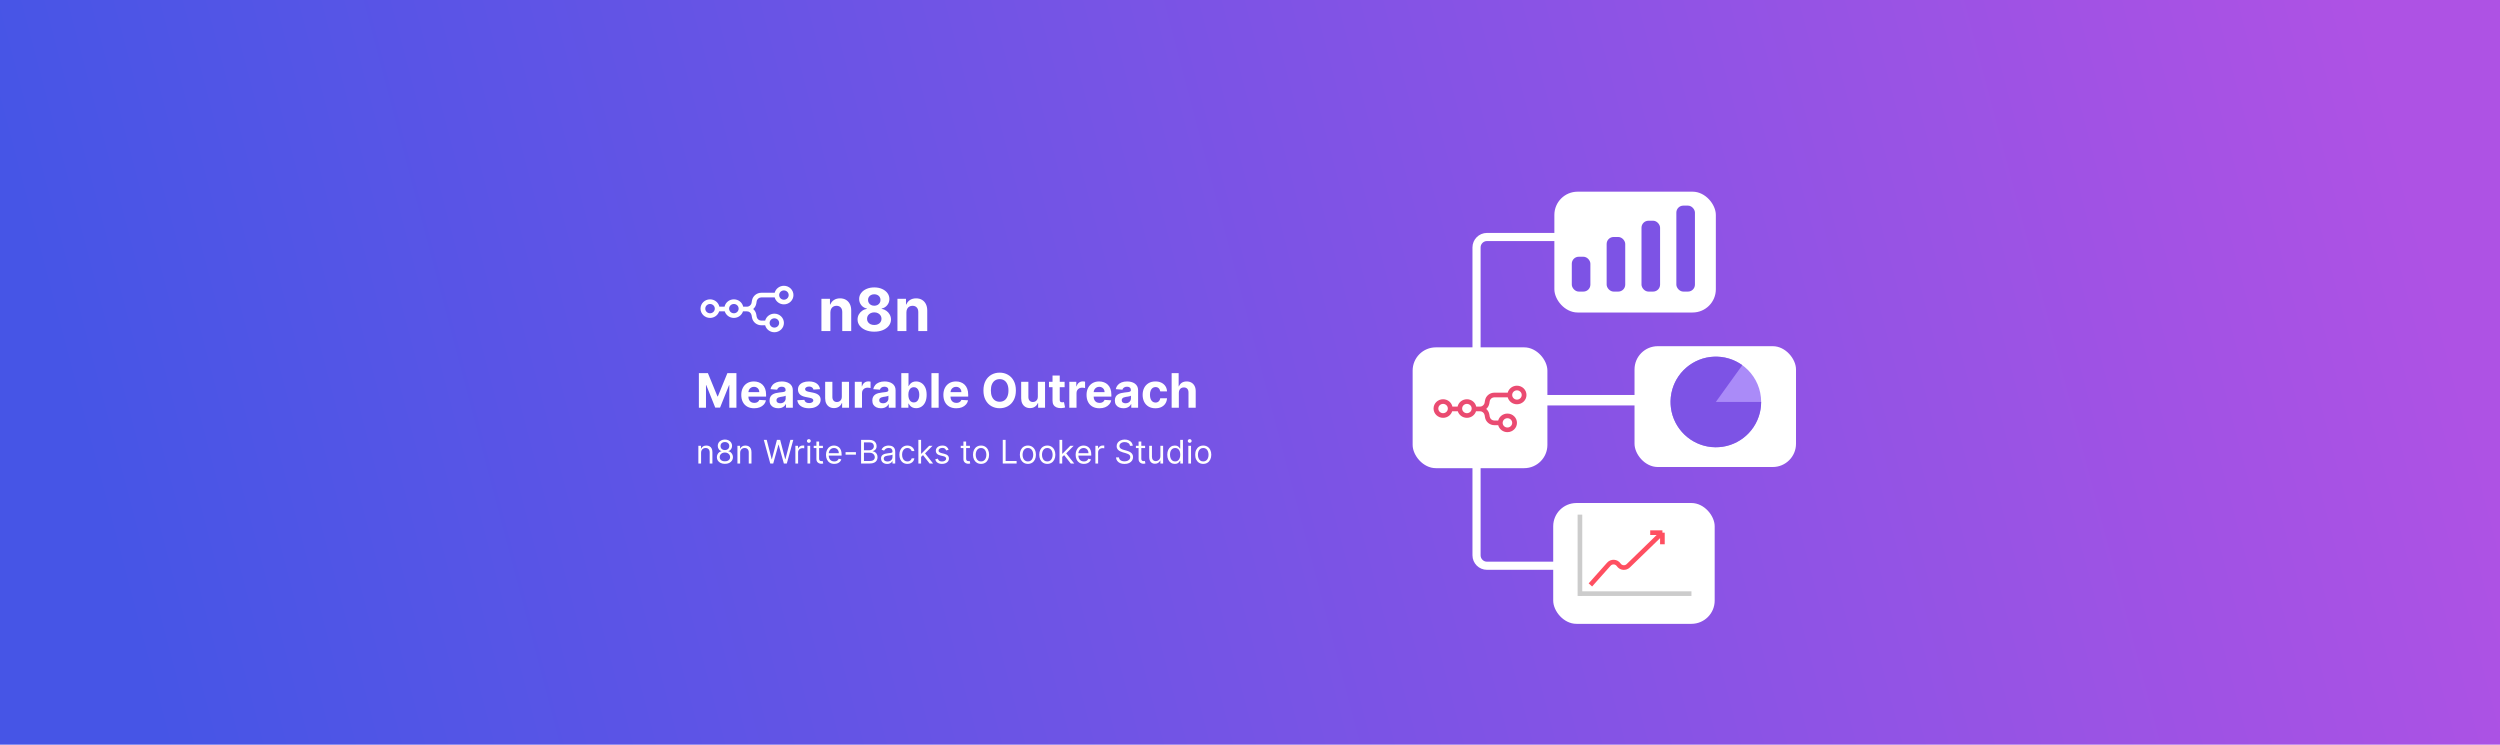 <svg width="2152" height="641" viewBox="0 0 2152 641" fill="none" xmlns="http://www.w3.org/2000/svg">
<g clip-path="url(#clip0_869_2)">
<path d="M0 0H2152V674H0V0Z" fill="url(#paint0_linear_869_2)"/>
<path d="M601.592 321.182H609.366L617.578 341.216H617.928L626.139 321.182H633.914V351H627.799V331.592H627.551L619.835 350.854H615.671L607.954 331.519H607.707V351H601.592V321.182ZM649.184 351.437C646.883 351.437 644.903 350.971 643.243 350.039C641.593 349.098 640.322 347.768 639.429 346.05C638.536 344.322 638.089 342.279 638.089 339.92C638.089 337.62 638.536 335.601 639.429 333.863C640.322 332.126 641.579 330.772 643.199 329.801C644.83 328.83 646.742 328.345 648.936 328.345C650.411 328.345 651.785 328.583 653.056 329.059C654.338 329.525 655.454 330.228 656.405 331.17C657.366 332.111 658.113 333.295 658.647 334.722C659.181 336.139 659.448 337.799 659.448 339.702V341.405H640.564V337.561H653.61C653.61 336.668 653.416 335.877 653.027 335.188C652.639 334.499 652.1 333.96 651.411 333.572C650.732 333.174 649.941 332.975 649.038 332.975C648.096 332.975 647.262 333.194 646.534 333.63C645.815 334.057 645.252 334.635 644.845 335.363C644.437 336.081 644.228 336.882 644.219 337.765V341.42C644.219 342.526 644.422 343.482 644.83 344.288C645.248 345.094 645.835 345.715 646.592 346.152C647.349 346.588 648.247 346.807 649.285 346.807C649.975 346.807 650.605 346.71 651.178 346.516C651.751 346.321 652.241 346.03 652.649 345.642C653.056 345.254 653.367 344.778 653.581 344.215L659.317 344.594C659.026 345.972 658.429 347.176 657.526 348.205C656.633 349.224 655.478 350.02 654.061 350.592C652.654 351.155 651.028 351.437 649.184 351.437ZM669.873 351.422C668.446 351.422 667.174 351.175 666.058 350.68C664.942 350.175 664.059 349.432 663.408 348.452C662.768 347.462 662.447 346.229 662.447 344.754C662.447 343.511 662.675 342.468 663.132 341.624C663.588 340.779 664.209 340.1 664.995 339.585C665.782 339.071 666.675 338.683 667.674 338.42C668.684 338.158 669.742 337.974 670.848 337.867C672.149 337.731 673.197 337.605 673.993 337.489C674.789 337.362 675.367 337.178 675.726 336.935C676.085 336.693 676.264 336.334 676.264 335.858V335.771C676.264 334.848 675.973 334.135 675.391 333.63C674.818 333.126 674.003 332.873 672.945 332.873C671.829 332.873 670.94 333.121 670.28 333.616C669.62 334.101 669.184 334.713 668.97 335.45L663.234 334.984C663.525 333.625 664.097 332.451 664.952 331.461C665.806 330.461 666.907 329.694 668.257 329.161C669.616 328.617 671.188 328.345 672.974 328.345C674.216 328.345 675.405 328.491 676.541 328.782C677.686 329.073 678.701 329.525 679.584 330.136C680.477 330.748 681.181 331.534 681.695 332.495C682.21 333.446 682.467 334.586 682.467 335.916V351H676.585V347.899H676.41C676.051 348.598 675.57 349.214 674.969 349.748C674.367 350.272 673.644 350.685 672.799 350.985C671.955 351.277 670.979 351.422 669.873 351.422ZM671.649 347.142C672.561 347.142 673.367 346.962 674.066 346.603C674.765 346.234 675.313 345.739 675.711 345.118C676.109 344.497 676.308 343.793 676.308 343.007V340.634C676.114 340.76 675.847 340.876 675.507 340.983C675.177 341.08 674.804 341.172 674.386 341.26C673.969 341.337 673.552 341.41 673.134 341.478C672.717 341.536 672.338 341.59 671.998 341.638C671.271 341.745 670.635 341.915 670.091 342.148C669.548 342.381 669.125 342.696 668.824 343.094C668.524 343.482 668.373 343.968 668.373 344.55C668.373 345.395 668.679 346.04 669.29 346.487C669.912 346.923 670.698 347.142 671.649 347.142ZM705.886 335.013L700.208 335.363C700.111 334.878 699.902 334.441 699.582 334.053C699.261 333.655 698.839 333.339 698.315 333.106C697.801 332.864 697.184 332.742 696.466 332.742C695.505 332.742 694.695 332.946 694.035 333.354C693.374 333.752 693.044 334.286 693.044 334.955C693.044 335.489 693.258 335.94 693.685 336.309C694.112 336.678 694.845 336.974 695.884 337.197L699.931 338.013C702.105 338.459 703.726 339.178 704.794 340.168C705.862 341.158 706.396 342.458 706.396 344.07C706.396 345.535 705.964 346.821 705.1 347.928C704.246 349.034 703.071 349.898 701.576 350.52C700.091 351.131 698.378 351.437 696.437 351.437C693.476 351.437 691.118 350.82 689.361 349.588C687.614 348.345 686.59 346.656 686.289 344.521L692.389 344.201C692.574 345.103 693.02 345.792 693.729 346.268C694.437 346.734 695.345 346.967 696.451 346.967C697.539 346.967 698.412 346.758 699.072 346.341C699.742 345.914 700.082 345.365 700.091 344.696C700.082 344.133 699.844 343.672 699.378 343.312C698.912 342.944 698.194 342.662 697.223 342.468L693.35 341.696C691.166 341.26 689.54 340.502 688.473 339.425C687.415 338.348 686.886 336.974 686.886 335.305C686.886 333.868 687.274 332.631 688.051 331.592C688.837 330.553 689.938 329.753 691.356 329.19C692.782 328.627 694.452 328.345 696.364 328.345C699.189 328.345 701.411 328.942 703.032 330.136C704.663 331.33 705.614 332.956 705.886 335.013ZM724.643 341.478V328.636H730.845V351H724.89V346.938H724.657C724.152 348.248 723.313 349.301 722.138 350.097C720.974 350.893 719.552 351.291 717.872 351.291C716.378 351.291 715.062 350.951 713.927 350.272C712.791 349.593 711.903 348.627 711.262 347.375C710.631 346.123 710.311 344.623 710.301 342.876V328.636H716.504V341.769C716.513 343.089 716.868 344.133 717.567 344.9C718.265 345.666 719.202 346.05 720.377 346.05C721.124 346.05 721.823 345.88 722.473 345.54C723.124 345.191 723.648 344.676 724.046 343.997C724.453 343.317 724.652 342.478 724.643 341.478ZM735.806 351V328.636H741.819V332.538H742.052C742.46 331.15 743.144 330.102 744.105 329.393C745.066 328.675 746.173 328.316 747.425 328.316C747.735 328.316 748.07 328.335 748.429 328.374C748.789 328.413 749.104 328.467 749.376 328.534V334.038C749.085 333.951 748.682 333.873 748.167 333.805C747.653 333.737 747.182 333.703 746.755 333.703C745.843 333.703 745.027 333.902 744.309 334.3C743.6 334.688 743.037 335.232 742.62 335.931C742.212 336.63 742.009 337.435 742.009 338.348V351H735.806ZM758.319 351.422C756.892 351.422 755.621 351.175 754.504 350.68C753.388 350.175 752.505 349.432 751.855 348.452C751.214 347.462 750.894 346.229 750.894 344.754C750.894 343.511 751.122 342.468 751.578 341.624C752.034 340.779 752.655 340.1 753.442 339.585C754.228 339.071 755.121 338.683 756.121 338.42C757.13 338.158 758.188 337.974 759.295 337.867C760.595 337.731 761.644 337.605 762.439 337.489C763.235 337.362 763.813 337.178 764.172 336.935C764.531 336.693 764.711 336.334 764.711 335.858V335.771C764.711 334.848 764.42 334.135 763.837 333.63C763.265 333.126 762.449 332.873 761.391 332.873C760.275 332.873 759.387 333.121 758.727 333.616C758.067 334.101 757.63 334.713 757.416 335.45L751.68 334.984C751.971 333.625 752.544 332.451 753.398 331.461C754.252 330.461 755.354 329.694 756.703 329.161C758.062 328.617 759.634 328.345 761.42 328.345C762.663 328.345 763.852 328.491 764.987 328.782C766.133 329.073 767.147 329.525 768.03 330.136C768.923 330.748 769.627 331.534 770.142 332.495C770.656 333.446 770.913 334.586 770.913 335.916V351H765.031V347.899H764.856C764.497 348.598 764.017 349.214 763.415 349.748C762.813 350.272 762.09 350.685 761.246 350.985C760.401 351.277 759.426 351.422 758.319 351.422ZM760.095 347.142C761.008 347.142 761.813 346.962 762.512 346.603C763.211 346.234 763.76 345.739 764.157 345.118C764.555 344.497 764.754 343.793 764.754 343.007V340.634C764.56 340.76 764.293 340.876 763.954 340.983C763.624 341.08 763.25 341.172 762.833 341.26C762.415 341.337 761.998 341.41 761.58 341.478C761.163 341.536 760.785 341.59 760.445 341.638C759.717 341.745 759.081 341.915 758.537 342.148C757.994 342.381 757.572 342.696 757.271 343.094C756.97 343.482 756.819 343.968 756.819 344.55C756.819 345.395 757.125 346.04 757.737 346.487C758.358 346.923 759.144 347.142 760.095 347.142ZM775.842 351V321.182H782.044V332.393H782.233C782.505 331.791 782.898 331.179 783.413 330.558C783.937 329.927 784.616 329.403 785.451 328.986C786.295 328.559 787.344 328.345 788.596 328.345C790.227 328.345 791.731 328.772 793.109 329.626C794.488 330.471 795.589 331.747 796.414 333.456C797.239 335.154 797.652 337.285 797.652 339.847C797.652 342.342 797.249 344.448 796.444 346.166C795.648 347.875 794.56 349.17 793.182 350.054C791.814 350.927 790.28 351.364 788.581 351.364C787.378 351.364 786.354 351.165 785.509 350.767C784.674 350.369 783.99 349.869 783.456 349.267C782.922 348.656 782.515 348.04 782.233 347.418H781.957V351H775.842ZM781.913 339.818C781.913 341.148 782.097 342.308 782.466 343.298C782.835 344.288 783.369 345.06 784.068 345.613C784.767 346.156 785.616 346.428 786.616 346.428C787.625 346.428 788.479 346.152 789.178 345.598C789.877 345.035 790.406 344.259 790.765 343.269C791.134 342.269 791.319 341.119 791.319 339.818C791.319 338.527 791.139 337.392 790.78 336.411C790.421 335.431 789.892 334.664 789.193 334.111C788.494 333.558 787.635 333.281 786.616 333.281C785.606 333.281 784.752 333.548 784.053 334.082C783.364 334.616 782.835 335.373 782.466 336.353C782.097 337.333 781.913 338.488 781.913 339.818ZM807.993 321.182V351H801.791V321.182H807.993ZM823.153 351.437C820.853 351.437 818.873 350.971 817.213 350.039C815.563 349.098 814.291 347.768 813.398 346.05C812.505 344.322 812.059 342.279 812.059 339.92C812.059 337.62 812.505 335.601 813.398 333.863C814.291 332.126 815.548 330.772 817.169 329.801C818.8 328.83 820.712 328.345 822.906 328.345C824.381 328.345 825.755 328.583 827.026 329.059C828.307 329.525 829.424 330.228 830.375 331.17C831.336 332.111 832.083 333.295 832.617 334.722C833.151 336.139 833.418 337.799 833.418 339.702V341.405H814.534V337.561H827.579C827.579 336.668 827.385 335.877 826.997 335.188C826.609 334.499 826.07 333.96 825.381 333.572C824.701 333.174 823.91 332.975 823.008 332.975C822.066 332.975 821.231 333.194 820.503 333.63C819.785 334.057 819.222 334.635 818.814 335.363C818.407 336.081 818.198 336.882 818.188 337.765V341.42C818.188 342.526 818.392 343.482 818.8 344.288C819.217 345.094 819.805 345.715 820.562 346.152C821.319 346.588 822.217 346.807 823.255 346.807C823.944 346.807 824.575 346.71 825.148 346.516C825.721 346.321 826.211 346.03 826.618 345.642C827.026 345.254 827.337 344.778 827.55 344.215L833.287 344.594C832.996 345.972 832.399 347.176 831.496 348.205C830.603 349.224 829.448 350.02 828.031 350.592C826.623 351.155 824.997 351.437 823.153 351.437ZM874.472 336.091C874.472 339.343 873.856 342.109 872.623 344.39C871.4 346.671 869.731 348.413 867.615 349.617C865.508 350.811 863.14 351.408 860.51 351.408C857.86 351.408 855.482 350.806 853.375 349.602C851.269 348.399 849.604 346.656 848.381 344.375C847.158 342.094 846.547 339.333 846.547 336.091C846.547 332.839 847.158 330.073 848.381 327.792C849.604 325.511 851.269 323.773 853.375 322.58C855.482 321.376 857.86 320.774 860.51 320.774C863.14 320.774 865.508 321.376 867.615 322.58C869.731 323.773 871.4 325.511 872.623 327.792C873.856 330.073 874.472 332.839 874.472 336.091ZM868.081 336.091C868.081 333.985 867.765 332.208 867.134 330.762C866.513 329.316 865.635 328.219 864.499 327.472C863.363 326.724 862.034 326.35 860.51 326.35C858.986 326.35 857.656 326.724 856.52 327.472C855.385 328.219 854.501 329.316 853.87 330.762C853.249 332.208 852.939 333.985 852.939 336.091C852.939 338.197 853.249 339.973 853.87 341.42C854.501 342.866 855.385 343.963 856.52 344.71C857.656 345.458 858.986 345.831 860.51 345.831C862.034 345.831 863.363 345.458 864.499 344.71C865.635 343.963 866.513 342.866 867.134 341.42C867.765 339.973 868.081 338.197 868.081 336.091ZM893.367 341.478V328.636H899.57V351H893.615V346.938H893.382C892.877 348.248 892.037 349.301 890.863 350.097C889.698 350.893 888.276 351.291 886.597 351.291C885.102 351.291 883.787 350.951 882.651 350.272C881.516 349.593 880.627 348.627 879.987 347.375C879.356 346.123 879.036 344.623 879.026 342.876V328.636H885.228V341.769C885.238 343.089 885.592 344.133 886.291 344.9C886.99 345.666 887.927 346.05 889.101 346.05C889.849 346.05 890.547 345.88 891.198 345.54C891.848 345.191 892.372 344.676 892.77 343.997C893.178 343.317 893.377 342.478 893.367 341.478ZM916.426 328.636V333.295H902.958V328.636H916.426ZM906.016 323.278H912.218V344.128C912.218 344.701 912.306 345.147 912.48 345.467C912.655 345.778 912.898 345.996 913.208 346.123C913.529 346.249 913.898 346.312 914.315 346.312C914.606 346.312 914.897 346.288 915.188 346.239C915.48 346.181 915.703 346.137 915.858 346.108L916.834 350.723C916.523 350.82 916.086 350.932 915.523 351.058C914.96 351.194 914.276 351.277 913.47 351.306C911.976 351.364 910.665 351.165 909.539 350.709C908.423 350.253 907.554 349.544 906.933 348.583C906.312 347.622 906.006 346.409 906.016 344.943V323.278ZM920.466 351V328.636H926.479V332.538H926.712C927.12 331.15 927.804 330.102 928.765 329.393C929.726 328.675 930.833 328.316 932.085 328.316C932.396 328.316 932.73 328.335 933.09 328.374C933.449 328.413 933.764 328.467 934.036 328.534V334.038C933.745 333.951 933.342 333.873 932.828 333.805C932.313 333.737 931.842 333.703 931.415 333.703C930.503 333.703 929.687 333.902 928.969 334.3C928.261 334.688 927.698 335.232 927.28 335.931C926.873 336.63 926.669 337.435 926.669 338.348V351H920.466ZM946.393 351.437C944.093 351.437 942.113 350.971 940.453 350.039C938.803 349.098 937.531 347.768 936.638 346.05C935.746 344.322 935.299 342.279 935.299 339.92C935.299 337.62 935.746 335.601 936.638 333.863C937.531 332.126 938.788 330.772 940.409 329.801C942.04 328.83 943.952 328.345 946.146 328.345C947.621 328.345 948.995 328.583 950.266 329.059C951.548 329.525 952.664 330.228 953.615 331.17C954.576 332.111 955.323 333.295 955.857 334.722C956.391 336.139 956.658 337.799 956.658 339.702V341.405H937.774V337.561H950.82C950.82 336.668 950.625 335.877 950.237 335.188C949.849 334.499 949.31 333.96 948.621 333.572C947.942 333.174 947.151 332.975 946.248 332.975C945.306 332.975 944.472 333.194 943.744 333.63C943.025 334.057 942.462 334.635 942.055 335.363C941.647 336.081 941.438 336.882 941.429 337.765V341.42C941.429 342.526 941.632 343.482 942.04 344.288C942.458 345.094 943.045 345.715 943.802 346.152C944.559 346.588 945.457 346.807 946.495 346.807C947.185 346.807 947.815 346.71 948.388 346.516C948.961 346.321 949.451 346.03 949.859 345.642C950.266 345.254 950.577 344.778 950.79 344.215L956.527 344.594C956.236 345.972 955.639 347.176 954.736 348.205C953.843 349.224 952.688 350.02 951.271 350.592C949.864 351.155 948.238 351.437 946.393 351.437ZM967.083 351.422C965.656 351.422 964.384 351.175 963.268 350.68C962.152 350.175 961.269 349.432 960.618 348.452C959.978 347.462 959.657 346.229 959.657 344.754C959.657 343.511 959.885 342.468 960.342 341.624C960.798 340.779 961.419 340.1 962.205 339.585C962.991 339.071 963.884 338.683 964.884 338.42C965.894 338.158 966.952 337.974 968.058 337.867C969.359 337.731 970.407 337.605 971.203 337.489C971.999 337.362 972.577 337.178 972.936 336.935C973.295 336.693 973.474 336.334 973.474 335.858V335.771C973.474 334.848 973.183 334.135 972.601 333.63C972.028 333.126 971.213 332.873 970.155 332.873C969.039 332.873 968.15 333.121 967.49 333.616C966.83 334.101 966.394 334.713 966.18 335.45L960.444 334.984C960.735 333.625 961.307 332.451 962.162 331.461C963.016 330.461 964.117 329.694 965.467 329.161C966.826 328.617 968.398 328.345 970.184 328.345C971.426 328.345 972.615 328.491 973.751 328.782C974.896 329.073 975.911 329.525 976.794 330.136C977.687 330.748 978.391 331.534 978.905 332.495C979.42 333.446 979.677 334.586 979.677 335.916V351H973.795V347.899H973.62C973.261 348.598 972.78 349.214 972.179 349.748C971.577 350.272 970.854 350.685 970.009 350.985C969.165 351.277 968.189 351.422 967.083 351.422ZM968.859 347.142C969.771 347.142 970.577 346.962 971.276 346.603C971.975 346.234 972.523 345.739 972.921 345.118C973.319 344.497 973.518 343.793 973.518 343.007V340.634C973.324 340.76 973.057 340.876 972.717 340.983C972.387 341.08 972.014 341.172 971.596 341.26C971.179 341.337 970.761 341.41 970.344 341.478C969.927 341.536 969.548 341.59 969.208 341.638C968.48 341.745 967.845 341.915 967.301 342.148C966.758 342.381 966.335 342.696 966.034 343.094C965.734 343.482 965.583 343.968 965.583 344.55C965.583 345.395 965.889 346.04 966.5 346.487C967.122 346.923 967.908 347.142 968.859 347.142ZM994.593 351.437C992.302 351.437 990.332 350.951 988.682 349.981C987.042 349 985.78 347.642 984.896 345.904C984.023 344.167 983.586 342.167 983.586 339.906C983.586 337.615 984.028 335.606 984.911 333.878C985.804 332.14 987.071 330.786 988.711 329.816C990.352 328.835 992.302 328.345 994.564 328.345C996.515 328.345 998.223 328.699 999.689 329.408C1001.15 330.117 1002.31 331.112 1003.17 332.393C1004.02 333.674 1004.49 335.179 1004.58 336.906H998.728C998.563 335.79 998.126 334.892 997.418 334.213C996.719 333.524 995.802 333.179 994.666 333.179C993.705 333.179 992.865 333.441 992.147 333.965C991.439 334.48 990.885 335.232 990.487 336.222C990.089 337.212 989.89 338.411 989.89 339.818C989.89 341.245 990.085 342.458 990.473 343.458C990.871 344.458 991.429 345.22 992.147 345.744C992.865 346.268 993.705 346.53 994.666 346.53C995.375 346.53 996.01 346.385 996.573 346.093C997.146 345.802 997.617 345.38 997.986 344.827C998.364 344.264 998.612 343.589 998.728 342.803H1004.58C1004.48 344.511 1004.02 346.016 1003.18 347.316C1002.36 348.607 1001.22 349.617 999.762 350.345C998.306 351.073 996.583 351.437 994.593 351.437ZM1014.75 338.071V351H1008.55V321.182H1014.58V332.582H1014.84C1015.35 331.262 1016.16 330.228 1017.29 329.481C1018.41 328.724 1019.83 328.345 1021.52 328.345C1023.08 328.345 1024.43 328.685 1025.59 329.364C1026.75 330.034 1027.65 331 1028.3 332.262C1028.95 333.514 1029.27 335.013 1029.26 336.761V351H1023.05V337.867C1023.06 336.489 1022.71 335.416 1022.01 334.65C1021.31 333.883 1020.33 333.499 1019.06 333.499C1018.22 333.499 1017.47 333.679 1016.82 334.038C1016.18 334.397 1015.68 334.921 1015.31 335.61C1014.95 336.29 1014.76 337.11 1014.75 338.071Z" fill="white"/>
<g filter="url(#filter0_d_869_2)">
<rect x="1338" y="161" width="139" height="104" rx="20" fill="white"/>
</g>
<g filter="url(#filter1_d_869_2)">
<rect x="1407" y="294" width="139" height="104" rx="20" fill="white"/>
</g>
<g filter="url(#filter2_d_869_2)">
<rect x="1216" y="295" width="116" height="104" rx="20" fill="white"/>
</g>
<g filter="url(#filter3_d_869_2)">
<rect x="1337" y="429" width="139" height="104" rx="20" fill="white"/>
</g>
<path d="M1341 204H1280C1275.03 204 1271 208.029 1271 213V319V478C1271 482.971 1275.03 487 1280 487H1341" stroke="white" stroke-width="7"/>
<line x1="1327" y1="344.5" x2="1408" y2="344.5" stroke="white" stroke-width="9"/>
<path fill-rule="evenodd" clip-rule="evenodd" d="M1314 340C1314 344.417 1310.33 348 1305.79 348C1301.97 348 1298.76 345.45 1297.85 342H1286.39C1284.39 342 1282.68 343.413 1282.35 345.343L1282.01 347.317C1281.69 349.141 1280.75 350.798 1279.34 352C1280.72 353.18 1281.69 354.813 1282.01 356.683L1282.34 358.657C1282.52 359.603 1283.02 360.457 1283.76 361.069C1284.5 361.681 1285.44 362.011 1286.4 362H1289.65C1290.56 358.55 1293.77 356 1297.59 356C1302.13 356 1305.8 359.583 1305.8 364C1305.8 368.417 1302.12 372 1297.59 372C1293.77 372 1290.56 369.45 1289.65 366H1286.4C1282.38 366 1278.96 363.173 1278.3 359.317L1277.97 357.343C1277.79 356.398 1277.29 355.545 1276.55 354.933C1275.81 354.321 1274.88 353.991 1273.92 354H1270.57C1269.54 357.28 1266.41 359.667 1262.71 359.667C1259.01 359.667 1255.89 357.28 1254.86 354H1250.06C1249.03 357.28 1245.9 359.667 1242.21 359.667C1237.67 359.667 1234 356.083 1234 351.667C1234 347.25 1237.67 343.667 1242.21 343.667C1246.15 343.667 1249.45 346.383 1250.23 350H1254.69C1255.48 346.383 1258.77 343.667 1262.72 343.667C1266.66 343.667 1269.96 346.383 1270.74 350H1273.92C1275.92 350 1277.63 348.587 1277.96 346.657L1278.3 344.683C1278.96 340.827 1282.38 338 1286.39 338H1297.85C1298.76 334.55 1301.97 332 1305.79 332C1310.33 332 1314 335.583 1314 340ZM1309.9 340C1309.9 342.21 1308.06 344 1305.79 344C1303.53 344 1301.69 342.21 1301.69 340C1301.69 337.79 1303.53 336 1305.79 336C1308.06 336 1309.9 337.79 1309.9 340H1309.9ZM1242.2 355.667C1244.47 355.667 1246.3 353.877 1246.3 351.667C1246.3 349.457 1244.47 347.667 1242.2 347.667C1239.94 347.667 1238.1 349.457 1238.1 351.667C1238.1 353.877 1239.94 355.667 1242.2 355.667ZM1262.71 355.667C1264.98 355.667 1266.82 353.877 1266.82 351.667C1266.82 349.457 1264.98 347.667 1262.72 347.667C1260.45 347.667 1258.61 349.457 1258.61 351.667C1258.61 353.877 1260.45 355.667 1262.71 355.667ZM1297.59 368C1299.85 368 1301.69 366.21 1301.69 364C1301.69 361.79 1299.85 360 1297.59 360C1295.32 360 1293.49 361.79 1293.49 364C1293.49 366.21 1295.32 368 1297.59 368Z" fill="#EA4B71"/>
<path fill-rule="evenodd" clip-rule="evenodd" d="M683 254C683 258.417 679.327 262 674.793 262C670.973 262 667.76 259.45 666.847 256H655.393C653.387 256 651.677 257.413 651.347 259.343L651.01 261.317C650.695 263.141 649.751 264.798 648.343 266C649.717 267.18 650.69 268.813 651.01 270.683L651.343 272.657C651.516 273.603 652.017 274.457 652.759 275.069C653.501 275.681 654.435 276.011 655.397 276H658.647C659.557 272.55 662.77 270 666.593 270C671.127 270 674.797 273.583 674.797 278C674.797 282.417 671.12 286 666.593 286C662.77 286 659.56 283.45 658.647 280H655.397C651.383 280 647.963 277.173 647.303 273.317L646.967 271.343C646.795 270.398 646.294 269.545 645.554 268.933C644.813 268.321 643.88 267.991 642.92 268H639.567C638.54 271.28 635.413 273.667 631.713 273.667C628.013 273.667 624.887 271.28 623.863 268H619.057C618.03 271.28 614.903 273.667 611.207 273.667C606.673 273.667 603 270.083 603 265.667C603 261.25 606.673 257.667 611.207 257.667C615.15 257.667 618.447 260.383 619.233 264H623.69C624.477 260.383 627.773 257.667 631.717 257.667C635.663 257.667 638.957 260.383 639.743 264H642.917C644.92 264 646.633 262.587 646.96 260.657L647.3 258.683C647.96 254.827 651.383 252 655.393 252H666.847C667.76 248.55 670.973 246 674.793 246C679.327 246 683 249.583 683 254ZM678.9 254C678.9 256.21 677.06 258 674.793 258C672.527 258 670.693 256.21 670.693 254C670.693 251.79 672.527 250 674.793 250C677.06 250 678.897 251.79 678.897 254H678.9ZM611.203 269.667C613.47 269.667 615.303 267.877 615.303 265.667C615.303 263.457 613.47 261.667 611.203 261.667C608.937 261.667 607.1 263.457 607.1 265.667C607.1 267.877 608.937 269.667 611.203 269.667ZM631.713 269.667C633.98 269.667 635.817 267.877 635.817 265.667C635.817 263.457 633.983 261.667 631.717 261.667C629.45 261.667 627.613 263.457 627.613 265.667C627.613 267.877 629.447 269.667 631.713 269.667ZM666.587 282C668.853 282 670.687 280.21 670.687 278C670.687 275.79 668.853 274 666.587 274C664.32 274 662.487 275.79 662.487 278C662.487 280.21 664.32 282 666.587 282Z" fill="white"/>
<path d="M714.794 268.918V285H707.079V257.182H714.432V262.09H714.758C715.374 260.472 716.406 259.192 717.855 258.25C719.304 257.297 721.06 256.82 723.125 256.82C725.057 256.82 726.741 257.242 728.178 258.087C729.615 258.933 730.732 260.14 731.528 261.71C732.325 263.267 732.724 265.126 732.724 267.288V285H725.009V268.664C725.021 266.962 724.586 265.634 723.705 264.68C722.823 263.714 721.61 263.231 720.064 263.231C719.026 263.231 718.108 263.454 717.311 263.901C716.527 264.348 715.911 265 715.464 265.857C715.029 266.702 714.806 267.722 714.794 268.918ZM752.569 285.507C749.78 285.507 747.298 285.054 745.125 284.149C742.964 283.231 741.267 281.982 740.036 280.4C738.804 278.818 738.189 277.025 738.189 275.021C738.189 273.475 738.539 272.057 739.239 270.765C739.951 269.461 740.917 268.38 742.137 267.523C743.356 266.654 744.721 266.098 746.23 265.857V265.603C744.25 265.205 742.644 264.245 741.412 262.724C740.181 261.19 739.565 259.409 739.565 257.381C739.565 255.461 740.127 253.753 741.249 252.256C742.372 250.746 743.912 249.563 745.868 248.706C747.836 247.837 750.069 247.402 752.569 247.402C755.068 247.402 757.296 247.837 759.252 248.706C761.22 249.575 762.765 250.765 763.888 252.274C765.011 253.771 765.578 255.473 765.59 257.381C765.578 259.422 764.95 261.202 763.707 262.724C762.463 264.245 760.869 265.205 758.926 265.603V265.857C760.411 266.098 761.757 266.654 762.964 267.523C764.184 268.38 765.15 269.461 765.862 270.765C766.586 272.057 766.955 273.475 766.967 275.021C766.955 277.025 766.333 278.818 765.101 280.4C763.87 281.982 762.167 283.231 759.994 284.149C757.833 285.054 755.358 285.507 752.569 285.507ZM752.569 279.748C753.812 279.748 754.899 279.525 755.829 279.078C756.758 278.619 757.483 277.991 758.002 277.194C758.533 276.385 758.799 275.456 758.799 274.405C758.799 273.331 758.527 272.383 757.984 271.562C757.44 270.729 756.704 270.077 755.774 269.606C754.845 269.123 753.776 268.881 752.569 268.881C751.373 268.881 750.305 269.123 749.363 269.606C748.421 270.077 747.679 270.729 747.135 271.562C746.604 272.383 746.339 273.331 746.339 274.405C746.339 275.456 746.598 276.385 747.117 277.194C747.636 277.991 748.367 278.619 749.309 279.078C750.25 279.525 751.337 279.748 752.569 279.748ZM752.569 263.176C753.607 263.176 754.531 262.965 755.34 262.543C756.149 262.12 756.782 261.534 757.241 260.786C757.7 260.037 757.929 259.174 757.929 258.196C757.929 257.23 757.7 256.385 757.241 255.661C756.782 254.924 756.155 254.35 755.358 253.94C754.561 253.517 753.631 253.306 752.569 253.306C751.518 253.306 750.589 253.517 749.78 253.94C748.971 254.35 748.337 254.924 747.878 255.661C747.431 256.385 747.208 257.23 747.208 258.196C747.208 259.174 747.437 260.037 747.896 260.786C748.355 261.534 748.989 262.12 749.798 262.543C750.607 262.965 751.53 263.176 752.569 263.176ZM780.237 268.918V285H772.522V257.182H779.875V262.09H780.201C780.817 260.472 781.849 259.192 783.298 258.25C784.747 257.297 786.504 256.82 788.568 256.82C790.5 256.82 792.184 257.242 793.621 258.087C795.058 258.933 796.175 260.14 796.972 261.71C797.769 263.267 798.167 265.126 798.167 267.288V285H790.452V268.664C790.464 266.962 790.029 265.634 789.148 264.68C788.267 263.714 787.053 263.231 785.508 263.231C784.469 263.231 783.552 263.454 782.755 263.901C781.97 264.348 781.354 265 780.907 265.857C780.473 266.702 780.249 267.722 780.237 268.918Z" fill="white"/>
<rect x="1443" y="177" width="16" height="74" rx="6" fill="#7D53E5"/>
<rect x="1413" y="190" width="16" height="61" rx="6" fill="#7D53E5"/>
<rect x="1383" y="204" width="16" height="47" rx="6" fill="#7D53E5"/>
<rect x="1353" y="221" width="16" height="30" rx="6" fill="#7D53E5"/>
<circle cx="1477" cy="346" r="39" fill="#AA8BF8"/>
<path d="M1516 346C1516 354.752 1513.06 363.25 1507.64 370.126C1502.23 377.003 1494.66 381.858 1486.15 383.912C1477.64 385.965 1468.69 385.097 1460.74 381.447C1452.78 377.797 1446.28 371.577 1442.29 363.788C1438.3 355.999 1437.04 347.094 1438.73 338.505C1440.41 329.916 1444.93 322.143 1451.57 316.435C1458.2 310.727 1466.56 307.417 1475.31 307.037C1484.05 306.657 1492.67 309.229 1499.77 314.34L1477 346H1516Z" fill="#7D53E5"/>
<line x1="1360" y1="443" x2="1360" y2="513" stroke="#CCCCCC" stroke-width="4"/>
<line x1="1359" y1="511" x2="1456" y2="511" stroke="#CCCCCC" stroke-width="4"/>
<path d="M1369 503.5L1384.91 485.653C1387.24 483.035 1391.41 483.306 1393.39 486.203C1395.27 488.969 1399.2 489.367 1401.6 487.035L1431 458.5M1431 458.5H1420.5M1431 458.5V468.5" stroke="#FF4F61" stroke-width="4"/>
<path d="M603.494 389.812V399H601.148V383.727H603.415V386.114H603.614C603.972 385.338 604.515 384.715 605.244 384.244C605.973 383.767 606.915 383.528 608.068 383.528C609.102 383.528 610.007 383.741 610.783 384.165C611.558 384.582 612.161 385.219 612.592 386.074C613.023 386.922 613.239 387.996 613.239 389.295V399H610.892V389.455C610.892 388.255 610.58 387.32 609.957 386.651C609.334 385.974 608.479 385.636 607.392 385.636C606.643 385.636 605.973 385.799 605.384 386.124C604.8 386.448 604.339 386.922 604.001 387.545C603.663 388.169 603.494 388.924 603.494 389.812ZM624.01 399.278C622.644 399.278 621.438 399.036 620.39 398.553C619.35 398.062 618.538 397.389 617.954 396.534C617.371 395.672 617.083 394.691 617.089 393.591C617.083 392.729 617.252 391.934 617.596 391.205C617.941 390.469 618.412 389.856 619.008 389.365C619.611 388.868 620.284 388.553 621.027 388.42V388.301C620.052 388.049 619.277 387.502 618.7 386.661C618.123 385.812 617.838 384.848 617.845 383.767C617.838 382.733 618.1 381.808 618.63 380.993C619.161 380.178 619.89 379.535 620.818 379.064C621.752 378.593 622.816 378.358 624.01 378.358C625.19 378.358 626.243 378.593 627.172 379.064C628.1 379.535 628.829 380.178 629.359 380.993C629.896 381.808 630.168 382.733 630.174 383.767C630.168 384.848 629.873 385.812 629.289 386.661C628.713 387.502 627.947 388.049 626.993 388.301V388.42C627.728 388.553 628.391 388.868 628.981 389.365C629.571 389.856 630.042 390.469 630.393 391.205C630.744 391.934 630.923 392.729 630.93 393.591C630.923 394.691 630.625 395.672 630.035 396.534C629.452 397.389 628.64 398.062 627.599 398.553C626.565 399.036 625.368 399.278 624.01 399.278ZM624.01 397.091C624.931 397.091 625.726 396.942 626.396 396.643C627.065 396.345 627.583 395.924 627.947 395.381C628.312 394.837 628.497 394.201 628.504 393.472C628.497 392.703 628.298 392.023 627.907 391.433C627.516 390.843 626.983 390.379 626.306 390.041C625.637 389.703 624.871 389.534 624.01 389.534C623.141 389.534 622.366 389.703 621.683 390.041C621.007 390.379 620.473 390.843 620.082 391.433C619.698 392.023 619.509 392.703 619.515 393.472C619.509 394.201 619.684 394.837 620.042 395.381C620.407 395.924 620.927 396.345 621.603 396.643C622.279 396.942 623.082 397.091 624.01 397.091ZM624.01 387.426C624.739 387.426 625.385 387.28 625.949 386.989C626.519 386.697 626.966 386.289 627.291 385.766C627.616 385.242 627.781 384.629 627.788 383.926C627.781 383.237 627.619 382.637 627.301 382.126C626.983 381.609 626.542 381.212 625.978 380.933C625.415 380.648 624.759 380.506 624.01 380.506C623.247 380.506 622.581 380.648 622.011 380.933C621.441 381.212 621 381.609 620.689 382.126C620.377 382.637 620.225 383.237 620.231 383.926C620.225 384.629 620.38 385.242 620.699 385.766C621.023 386.289 621.471 386.697 622.041 386.989C622.611 387.28 623.267 387.426 624.01 387.426ZM637.127 389.812V399H634.781V383.727H637.048V386.114H637.246C637.604 385.338 638.148 384.715 638.877 384.244C639.606 383.767 640.548 383.528 641.701 383.528C642.735 383.528 643.64 383.741 644.415 384.165C645.191 384.582 645.794 385.219 646.225 386.074C646.656 386.922 646.871 387.996 646.871 389.295V399H644.525V389.455C644.525 388.255 644.213 387.32 643.59 386.651C642.967 385.974 642.112 385.636 641.025 385.636C640.276 385.636 639.606 385.799 639.016 386.124C638.433 386.448 637.972 386.922 637.634 387.545C637.296 388.169 637.127 388.924 637.127 389.812ZM663.051 399L657.483 378.636H659.989L664.245 395.222H664.444L668.779 378.636H671.563L675.898 395.222H676.097L680.353 378.636H682.858L677.29 399H674.745L670.25 382.773H670.091L665.597 399H663.051ZM684.656 399V383.727H686.923V386.034H687.082C687.36 385.278 687.864 384.665 688.593 384.195C689.322 383.724 690.144 383.489 691.059 383.489C691.231 383.489 691.447 383.492 691.705 383.499C691.964 383.505 692.159 383.515 692.292 383.528V385.915C692.212 385.895 692.03 385.865 691.745 385.825C691.467 385.779 691.172 385.756 690.86 385.756C690.118 385.756 689.455 385.911 688.871 386.223C688.295 386.528 687.837 386.952 687.499 387.496C687.168 388.033 687.002 388.646 687.002 389.335V399H684.656ZM695.074 399V383.727H697.42V399H695.074ZM696.267 381.182C695.809 381.182 695.415 381.026 695.083 380.714C694.759 380.403 694.596 380.028 694.596 379.591C694.596 379.153 694.759 378.779 695.083 378.467C695.415 378.156 695.809 378 696.267 378C696.724 378 697.115 378.156 697.44 378.467C697.771 378.779 697.937 379.153 697.937 379.591C697.937 380.028 697.771 380.403 697.44 380.714C697.115 381.026 696.724 381.182 696.267 381.182ZM708.36 383.727V385.716H700.445V383.727H708.36ZM702.752 380.068H705.099V394.625C705.099 395.288 705.195 395.785 705.387 396.116C705.586 396.441 705.838 396.66 706.143 396.773C706.454 396.879 706.782 396.932 707.127 396.932C707.386 396.932 707.598 396.919 707.763 396.892C707.929 396.859 708.062 396.832 708.161 396.812L708.638 398.92C708.479 398.98 708.257 399.04 707.972 399.099C707.687 399.166 707.326 399.199 706.888 399.199C706.226 399.199 705.576 399.056 704.94 398.771C704.31 398.486 703.786 398.052 703.369 397.469C702.958 396.885 702.752 396.15 702.752 395.261V380.068ZM718.129 399.318C716.658 399.318 715.388 398.993 714.321 398.344C713.26 397.688 712.442 396.773 711.865 395.599C711.295 394.42 711.01 393.047 711.01 391.483C711.01 389.919 711.295 388.54 711.865 387.347C712.442 386.147 713.244 385.212 714.271 384.543C715.305 383.866 716.512 383.528 717.891 383.528C718.686 383.528 719.472 383.661 720.247 383.926C721.023 384.191 721.729 384.622 722.365 385.219C723.001 385.809 723.509 386.591 723.886 387.565C724.264 388.54 724.453 389.74 724.453 391.165V392.159H712.68V390.131H722.067C722.067 389.269 721.894 388.5 721.55 387.824C721.212 387.148 720.728 386.614 720.098 386.223C719.475 385.832 718.739 385.636 717.891 385.636C716.956 385.636 716.147 385.868 715.464 386.332C714.788 386.79 714.268 387.386 713.903 388.122C713.539 388.858 713.357 389.647 713.357 390.489V391.841C713.357 392.994 713.555 393.972 713.953 394.774C714.357 395.57 714.918 396.176 715.634 396.594C716.349 397.005 717.181 397.21 718.129 397.21C718.746 397.21 719.303 397.124 719.8 396.952C720.304 396.773 720.738 396.508 721.102 396.156C721.467 395.798 721.749 395.354 721.947 394.824L724.214 395.46C723.976 396.229 723.575 396.905 723.011 397.489C722.448 398.065 721.752 398.516 720.923 398.841C720.095 399.159 719.163 399.318 718.129 399.318ZM736.773 389.176V391.364H727.864V389.176H736.773ZM741.22 399V378.636H748.339C749.758 378.636 750.928 378.882 751.849 379.372C752.77 379.856 753.457 380.509 753.907 381.331C754.358 382.146 754.583 383.051 754.583 384.045C754.583 384.92 754.428 385.643 754.116 386.213C753.811 386.783 753.407 387.234 752.903 387.565C752.406 387.897 751.866 388.142 751.282 388.301V388.5C751.905 388.54 752.532 388.759 753.162 389.156C753.791 389.554 754.318 390.124 754.743 390.866C755.167 391.609 755.379 392.517 755.379 393.591C755.379 394.612 755.147 395.53 754.683 396.345C754.219 397.161 753.486 397.807 752.485 398.284C751.484 398.761 750.182 399 748.578 399H741.22ZM743.686 396.812H748.578C750.189 396.812 751.332 396.501 752.008 395.878C752.691 395.248 753.032 394.486 753.032 393.591C753.032 392.902 752.857 392.265 752.505 391.682C752.154 391.092 751.654 390.621 751.004 390.27C750.354 389.912 749.585 389.733 748.697 389.733H743.686V396.812ZM743.686 387.585H748.26C749.002 387.585 749.672 387.439 750.268 387.148C750.871 386.856 751.349 386.445 751.7 385.915C752.058 385.384 752.237 384.761 752.237 384.045C752.237 383.151 751.925 382.392 751.302 381.768C750.679 381.139 749.691 380.824 748.339 380.824H743.686V387.585ZM763.607 399.358C762.639 399.358 761.761 399.176 760.972 398.811C760.183 398.44 759.557 397.906 759.093 397.21C758.629 396.508 758.397 395.659 758.397 394.665C758.397 393.79 758.569 393.08 758.914 392.537C759.258 391.987 759.719 391.556 760.296 391.244C760.873 390.933 761.509 390.701 762.205 390.548C762.908 390.389 763.614 390.263 764.323 390.17C765.251 390.051 766.003 389.962 766.58 389.902C767.163 389.836 767.587 389.726 767.853 389.574C768.124 389.421 768.26 389.156 768.26 388.778V388.699C768.26 387.718 767.992 386.955 767.455 386.412C766.925 385.868 766.119 385.597 765.039 385.597C763.918 385.597 763.04 385.842 762.404 386.332C761.767 386.823 761.32 387.347 761.061 387.903L758.834 387.108C759.232 386.18 759.762 385.457 760.425 384.94C761.095 384.417 761.824 384.052 762.613 383.847C763.408 383.634 764.19 383.528 764.959 383.528C765.45 383.528 766.013 383.588 766.65 383.707C767.292 383.82 767.912 384.055 768.509 384.413C769.112 384.771 769.613 385.312 770.01 386.034C770.408 386.757 770.607 387.724 770.607 388.938V399H768.26V396.932H768.141C767.982 397.263 767.717 397.618 767.346 397.996C766.974 398.374 766.48 398.695 765.864 398.96C765.248 399.225 764.495 399.358 763.607 399.358ZM763.965 397.25C764.893 397.25 765.675 397.068 766.311 396.703C766.954 396.339 767.438 395.868 767.763 395.291C768.095 394.714 768.26 394.108 768.26 393.472V391.324C768.161 391.443 767.942 391.553 767.604 391.652C767.273 391.745 766.888 391.828 766.451 391.901C766.02 391.967 765.599 392.027 765.188 392.08C764.783 392.126 764.455 392.166 764.203 392.199C763.594 392.278 763.024 392.408 762.493 392.587C761.97 392.759 761.545 393.021 761.221 393.372C760.902 393.717 760.743 394.187 760.743 394.784C760.743 395.599 761.045 396.216 761.648 396.634C762.258 397.045 763.03 397.25 763.965 397.25ZM781.094 399.318C779.663 399.318 778.43 398.98 777.396 398.304C776.362 397.628 775.566 396.696 775.009 395.51C774.452 394.323 774.174 392.968 774.174 391.443C774.174 389.892 774.459 388.523 775.029 387.337C775.606 386.143 776.408 385.212 777.435 384.543C778.469 383.866 779.676 383.528 781.055 383.528C782.129 383.528 783.096 383.727 783.958 384.125C784.82 384.523 785.526 385.08 786.076 385.795C786.626 386.511 786.968 387.347 787.1 388.301H784.754C784.575 387.605 784.177 386.989 783.56 386.452C782.951 385.908 782.129 385.636 781.094 385.636C780.18 385.636 779.378 385.875 778.688 386.352C778.005 386.823 777.472 387.489 777.087 388.351C776.71 389.206 776.521 390.21 776.521 391.364C776.521 392.544 776.706 393.571 777.077 394.446C777.455 395.321 777.986 396 778.668 396.484C779.358 396.968 780.166 397.21 781.094 397.21C781.704 397.21 782.258 397.104 782.755 396.892C783.252 396.68 783.673 396.375 784.018 395.977C784.362 395.58 784.608 395.102 784.754 394.545H787.1C786.968 395.447 786.639 396.259 786.116 396.982C785.599 397.697 784.913 398.268 784.058 398.692C783.209 399.109 782.221 399.318 781.094 399.318ZM792.718 393.432L792.678 390.528H793.156L799.837 383.727H802.741L795.621 390.926H795.423L792.718 393.432ZM790.531 399V378.636H792.877V399H790.531ZM800.235 399L794.269 391.443L795.94 389.812L803.218 399H800.235ZM816.579 387.148L814.471 387.744C814.339 387.393 814.143 387.052 813.885 386.72C813.633 386.382 813.288 386.104 812.85 385.885C812.413 385.666 811.853 385.557 811.17 385.557C810.235 385.557 809.457 385.772 808.833 386.203C808.217 386.627 807.909 387.168 807.909 387.824C807.909 388.407 808.121 388.868 808.545 389.206C808.969 389.544 809.632 389.826 810.534 390.051L812.801 390.608C814.166 390.939 815.184 391.446 815.853 392.129C816.523 392.805 816.858 393.677 816.858 394.744C816.858 395.619 816.606 396.402 816.102 397.091C815.605 397.78 814.909 398.324 814.014 398.722C813.119 399.119 812.078 399.318 810.892 399.318C809.334 399.318 808.045 398.98 807.024 398.304C806.003 397.628 805.357 396.64 805.085 395.341L807.312 394.784C807.524 395.606 807.925 396.223 808.515 396.634C809.112 397.045 809.891 397.25 810.852 397.25C811.946 397.25 812.814 397.018 813.457 396.554C814.107 396.083 814.431 395.52 814.431 394.864C814.431 394.333 814.246 393.889 813.875 393.531C813.503 393.167 812.933 392.895 812.164 392.716L809.619 392.119C808.22 391.788 807.193 391.274 806.537 390.578C805.887 389.875 805.562 388.997 805.562 387.943C805.562 387.081 805.804 386.319 806.288 385.656C806.779 384.993 807.445 384.473 808.287 384.095C809.135 383.717 810.096 383.528 811.17 383.528C812.681 383.528 813.868 383.86 814.73 384.523C815.598 385.186 816.215 386.061 816.579 387.148ZM834.907 383.727V385.716H826.992V383.727H834.907ZM829.299 380.068H831.646V394.625C831.646 395.288 831.742 395.785 831.934 396.116C832.133 396.441 832.385 396.66 832.69 396.773C833.001 396.879 833.329 396.932 833.674 396.932C833.933 396.932 834.145 396.919 834.31 396.892C834.476 396.859 834.609 396.832 834.708 396.812L835.185 398.92C835.026 398.98 834.804 399.04 834.519 399.099C834.234 399.166 833.873 399.199 833.435 399.199C832.772 399.199 832.123 399.056 831.487 398.771C830.857 398.486 830.333 398.052 829.915 397.469C829.504 396.885 829.299 396.15 829.299 395.261V380.068ZM844.477 399.318C843.098 399.318 841.889 398.99 840.848 398.334C839.814 397.678 839.005 396.759 838.422 395.58C837.845 394.4 837.557 393.021 837.557 391.443C837.557 389.852 837.845 388.464 838.422 387.277C839.005 386.09 839.814 385.169 840.848 384.513C841.889 383.857 843.098 383.528 844.477 383.528C845.856 383.528 847.063 383.857 848.097 384.513C849.137 385.169 849.946 386.09 850.523 387.277C851.106 388.464 851.398 389.852 851.398 391.443C851.398 393.021 851.106 394.4 850.523 395.58C849.946 396.759 849.137 397.678 848.097 398.334C847.063 398.99 845.856 399.318 844.477 399.318ZM844.477 397.21C845.525 397.21 846.386 396.942 847.062 396.405C847.739 395.868 848.239 395.162 848.564 394.287C848.889 393.412 849.051 392.464 849.051 391.443C849.051 390.422 848.889 389.471 848.564 388.589C848.239 387.708 847.739 386.995 847.062 386.452C846.386 385.908 845.525 385.636 844.477 385.636C843.43 385.636 842.568 385.908 841.892 386.452C841.216 386.995 840.715 387.708 840.391 388.589C840.066 389.471 839.903 390.422 839.903 391.443C839.903 392.464 840.066 393.412 840.391 394.287C840.715 395.162 841.216 395.868 841.892 396.405C842.568 396.942 843.43 397.21 844.477 397.21ZM863.173 399V378.636H865.639V396.812H875.105V399H863.173ZM884.809 399.318C883.431 399.318 882.221 398.99 881.18 398.334C880.146 397.678 879.337 396.759 878.754 395.58C878.177 394.4 877.889 393.021 877.889 391.443C877.889 389.852 878.177 388.464 878.754 387.277C879.337 386.09 880.146 385.169 881.18 384.513C882.221 383.857 883.431 383.528 884.809 383.528C886.188 383.528 887.395 383.857 888.429 384.513C889.469 385.169 890.278 386.09 890.855 387.277C891.438 388.464 891.73 389.852 891.73 391.443C891.73 393.021 891.438 394.4 890.855 395.58C890.278 396.759 889.469 397.678 888.429 398.334C887.395 398.99 886.188 399.318 884.809 399.318ZM884.809 397.21C885.857 397.21 886.718 396.942 887.395 396.405C888.071 395.868 888.571 395.162 888.896 394.287C889.221 393.412 889.383 392.464 889.383 391.443C889.383 390.422 889.221 389.471 888.896 388.589C888.571 387.708 888.071 386.995 887.395 386.452C886.718 385.908 885.857 385.636 884.809 385.636C883.762 385.636 882.9 385.908 882.224 386.452C881.548 386.995 881.047 387.708 880.723 388.589C880.398 389.471 880.235 390.422 880.235 391.443C880.235 392.464 880.398 393.412 880.723 394.287C881.047 395.162 881.548 395.868 882.224 396.405C882.9 396.942 883.762 397.21 884.809 397.21ZM901.516 399.318C900.138 399.318 898.928 398.99 897.887 398.334C896.853 397.678 896.044 396.759 895.461 395.58C894.884 394.4 894.596 393.021 894.596 391.443C894.596 389.852 894.884 388.464 895.461 387.277C896.044 386.09 896.853 385.169 897.887 384.513C898.928 383.857 900.138 383.528 901.516 383.528C902.895 383.528 904.102 383.857 905.136 384.513C906.176 385.169 906.985 386.09 907.562 387.277C908.145 388.464 908.437 389.852 908.437 391.443C908.437 393.021 908.145 394.4 907.562 395.58C906.985 396.759 906.176 397.678 905.136 398.334C904.102 398.99 902.895 399.318 901.516 399.318ZM901.516 397.21C902.564 397.21 903.425 396.942 904.102 396.405C904.778 395.868 905.278 395.162 905.603 394.287C905.928 393.412 906.09 392.464 906.09 391.443C906.09 390.422 905.928 389.471 905.603 388.589C905.278 387.708 904.778 386.995 904.102 386.452C903.425 385.908 902.564 385.636 901.516 385.636C900.469 385.636 899.607 385.908 898.931 386.452C898.255 386.995 897.754 387.708 897.43 388.589C897.105 389.471 896.942 390.422 896.942 391.443C896.942 392.464 897.105 393.412 897.43 394.287C897.754 395.162 898.255 395.868 898.931 396.405C899.607 396.942 900.469 397.21 901.516 397.21ZM914.206 393.432L914.167 390.528H914.644L921.326 383.727H924.229L917.11 390.926H916.911L914.206 393.432ZM912.019 399V378.636H914.365V399H912.019ZM921.723 399L915.757 391.443L917.428 389.812L924.706 399H921.723ZM933.024 399.318C931.552 399.318 930.283 398.993 929.216 398.344C928.155 397.688 927.336 396.773 926.76 395.599C926.19 394.42 925.904 393.047 925.904 391.483C925.904 389.919 926.19 388.54 926.76 387.347C927.336 386.147 928.138 385.212 929.166 384.543C930.2 383.866 931.406 383.528 932.785 383.528C933.581 383.528 934.366 383.661 935.142 383.926C935.917 384.191 936.623 384.622 937.26 385.219C937.896 385.809 938.403 386.591 938.781 387.565C939.159 388.54 939.348 389.74 939.348 391.165V392.159H927.575V390.131H936.961C936.961 389.269 936.789 388.5 936.444 387.824C936.106 387.148 935.622 386.614 934.993 386.223C934.369 385.832 933.634 385.636 932.785 385.636C931.85 385.636 931.042 385.868 930.359 386.332C929.683 386.79 929.163 387.386 928.798 388.122C928.433 388.858 928.251 389.647 928.251 390.489V391.841C928.251 392.994 928.45 393.972 928.848 394.774C929.252 395.57 929.812 396.176 930.528 396.594C931.244 397.005 932.076 397.21 933.024 397.21C933.64 397.21 934.197 397.124 934.694 396.952C935.198 396.773 935.632 396.508 935.997 396.156C936.361 395.798 936.643 395.354 936.842 394.824L939.109 395.46C938.87 396.229 938.469 396.905 937.906 397.489C937.342 398.065 936.646 398.516 935.818 398.841C934.989 399.159 934.058 399.318 933.024 399.318ZM942.917 399V383.727H945.184V386.034H945.343C945.622 385.278 946.126 384.665 946.855 384.195C947.584 383.724 948.406 383.489 949.321 383.489C949.493 383.489 949.708 383.492 949.967 383.499C950.225 383.505 950.421 383.515 950.554 383.528V385.915C950.474 385.895 950.292 385.865 950.007 385.825C949.728 385.779 949.433 385.756 949.122 385.756C948.379 385.756 947.717 385.911 947.133 386.223C946.556 386.528 946.099 386.952 945.761 387.496C945.43 388.033 945.264 388.646 945.264 389.335V399H942.917ZM972.665 383.727C972.545 382.72 972.062 381.938 971.213 381.381C970.365 380.824 969.324 380.545 968.091 380.545C967.189 380.545 966.401 380.691 965.724 380.983C965.055 381.275 964.531 381.676 964.153 382.186C963.782 382.696 963.597 383.277 963.597 383.926C963.597 384.47 963.726 384.937 963.984 385.328C964.25 385.713 964.588 386.034 964.999 386.293C965.41 386.545 965.84 386.753 966.291 386.919C966.742 387.078 967.156 387.207 967.534 387.307L969.602 387.864C970.133 388.003 970.723 388.195 971.372 388.44C972.028 388.686 972.655 389.02 973.251 389.445C973.855 389.862 974.352 390.399 974.743 391.055C975.134 391.712 975.33 392.517 975.33 393.472C975.33 394.572 975.041 395.566 974.464 396.455C973.894 397.343 973.059 398.049 971.959 398.572C970.865 399.096 969.536 399.358 967.972 399.358C966.513 399.358 965.25 399.123 964.183 398.652C963.123 398.181 962.287 397.525 961.678 396.683C961.074 395.841 960.733 394.864 960.653 393.75H963.199C963.265 394.519 963.524 395.155 963.974 395.659C964.432 396.156 965.009 396.527 965.705 396.773C966.407 397.011 967.163 397.131 967.972 397.131C968.913 397.131 969.758 396.978 970.507 396.673C971.256 396.362 971.849 395.931 972.287 395.381C972.724 394.824 972.943 394.174 972.943 393.432C972.943 392.756 972.754 392.205 972.376 391.781C971.999 391.357 971.501 391.012 970.885 390.747C970.268 390.482 969.602 390.25 968.886 390.051L966.381 389.335C964.79 388.878 963.53 388.225 962.602 387.376C961.674 386.528 961.21 385.418 961.21 384.045C961.21 382.905 961.518 381.911 962.135 381.062C962.758 380.207 963.593 379.545 964.641 379.074C965.695 378.597 966.871 378.358 968.17 378.358C969.483 378.358 970.65 378.593 971.67 379.064C972.691 379.528 973.5 380.164 974.097 380.973C974.7 381.782 975.018 382.7 975.051 383.727H972.665ZM985.708 383.727V385.716H977.793V383.727H985.708ZM980.1 380.068H982.446V394.625C982.446 395.288 982.542 395.785 982.735 396.116C982.934 396.441 983.185 396.66 983.49 396.773C983.802 396.879 984.13 396.932 984.475 396.932C984.733 396.932 984.945 396.919 985.111 396.892C985.277 396.859 985.409 396.832 985.509 396.812L985.986 398.92C985.827 398.98 985.605 399.04 985.32 399.099C985.035 399.166 984.674 399.199 984.236 399.199C983.573 399.199 982.924 399.056 982.287 398.771C981.658 398.486 981.134 398.052 980.716 397.469C980.305 396.885 980.1 396.15 980.1 395.261V380.068ZM998.863 392.756V383.727H1001.21V399H998.863V396.415H998.703C998.346 397.19 997.789 397.85 997.033 398.393C996.277 398.93 995.323 399.199 994.169 399.199C993.215 399.199 992.366 398.99 991.624 398.572C990.882 398.148 990.298 397.512 989.874 396.663C989.45 395.808 989.238 394.731 989.238 393.432V383.727H991.584V393.273C991.584 394.386 991.896 395.275 992.519 395.938C993.149 396.6 993.951 396.932 994.925 396.932C995.508 396.932 996.102 396.783 996.705 396.484C997.315 396.186 997.825 395.729 998.236 395.112C998.654 394.496 998.863 393.71 998.863 392.756ZM1011.27 399.318C1010 399.318 1008.88 398.997 1007.9 398.354C1006.93 397.704 1006.17 396.789 1005.62 395.609C1005.07 394.423 1004.79 393.021 1004.79 391.403C1004.79 389.799 1005.07 388.407 1005.62 387.227C1006.17 386.047 1006.93 385.136 1007.91 384.493C1008.89 383.85 1010.03 383.528 1011.31 383.528C1012.31 383.528 1013.09 383.694 1013.67 384.026C1014.25 384.35 1014.7 384.722 1015 385.139C1015.31 385.55 1015.56 385.888 1015.73 386.153H1015.93V378.636H1018.27V399H1016.01V396.653H1015.73C1015.56 396.932 1015.31 397.283 1014.99 397.707C1014.67 398.125 1014.22 398.5 1013.63 398.831C1013.04 399.156 1012.26 399.318 1011.27 399.318ZM1011.59 397.21C1012.53 397.21 1013.33 396.965 1013.98 396.474C1014.63 395.977 1015.12 395.291 1015.46 394.416C1015.8 393.535 1015.97 392.517 1015.97 391.364C1015.97 390.223 1015.8 389.226 1015.47 388.371C1015.14 387.509 1014.65 386.839 1014 386.362C1013.35 385.878 1012.55 385.636 1011.59 385.636C1010.6 385.636 1009.77 385.892 1009.11 386.402C1008.45 386.906 1007.96 387.592 1007.62 388.46C1007.3 389.322 1007.14 390.29 1007.14 391.364C1007.14 392.451 1007.3 393.438 1007.63 394.327C1007.97 395.208 1008.47 395.911 1009.13 396.435C1009.79 396.952 1010.61 397.21 1011.59 397.21ZM1022.9 399V383.727H1025.24V399H1022.9ZM1024.09 381.182C1023.63 381.182 1023.24 381.026 1022.91 380.714C1022.58 380.403 1022.42 380.028 1022.42 379.591C1022.42 379.153 1022.58 378.779 1022.91 378.467C1023.24 378.156 1023.63 378 1024.09 378C1024.55 378 1024.94 378.156 1025.26 378.467C1025.6 378.779 1025.76 379.153 1025.76 379.591C1025.76 380.028 1025.6 380.403 1025.26 380.714C1024.94 381.026 1024.55 381.182 1024.09 381.182ZM1035.75 399.318C1034.37 399.318 1033.16 398.99 1032.12 398.334C1031.08 397.678 1030.27 396.759 1029.69 395.58C1029.11 394.4 1028.83 393.021 1028.83 391.443C1028.83 389.852 1029.11 388.464 1029.69 387.277C1030.27 386.09 1031.08 385.169 1032.12 384.513C1033.16 383.857 1034.37 383.528 1035.75 383.528C1037.13 383.528 1038.33 383.857 1039.37 384.513C1040.41 385.169 1041.22 386.09 1041.79 387.277C1042.38 388.464 1042.67 389.852 1042.67 391.443C1042.67 393.021 1042.38 394.4 1041.79 395.58C1041.22 396.759 1040.41 397.678 1039.37 398.334C1038.33 398.99 1037.13 399.318 1035.75 399.318ZM1035.75 397.21C1036.79 397.21 1037.66 396.942 1038.33 396.405C1039.01 395.868 1039.51 395.162 1039.83 394.287C1040.16 393.412 1040.32 392.464 1040.32 391.443C1040.32 390.422 1040.16 389.471 1039.83 388.589C1039.51 387.708 1039.01 386.995 1038.33 386.452C1037.66 385.908 1036.79 385.636 1035.75 385.636C1034.7 385.636 1033.84 385.908 1033.16 386.452C1032.49 386.995 1031.98 387.708 1031.66 388.589C1031.34 389.471 1031.17 390.422 1031.17 391.443C1031.17 392.464 1031.34 393.412 1031.66 394.287C1031.98 395.162 1032.49 395.868 1033.16 396.405C1033.84 396.942 1034.7 397.21 1035.75 397.21Z" fill="white"/>
</g>
<defs>
<filter id="filter0_d_869_2" x="1334" y="161" width="147" height="112" filterUnits="userSpaceOnUse" color-interpolation-filters="sRGB">
<feFlood flood-opacity="0" result="BackgroundImageFix"/>
<feColorMatrix in="SourceAlpha" type="matrix" values="0 0 0 0 0 0 0 0 0 0 0 0 0 0 0 0 0 0 127 0" result="hardAlpha"/>
<feOffset dy="4"/>
<feGaussianBlur stdDeviation="2"/>
<feComposite in2="hardAlpha" operator="out"/>
<feColorMatrix type="matrix" values="0 0 0 0 0 0 0 0 0 0 0 0 0 0 0 0 0 0 0.15 0"/>
<feBlend mode="normal" in2="BackgroundImageFix" result="effect1_dropShadow_869_2"/>
<feBlend mode="normal" in="SourceGraphic" in2="effect1_dropShadow_869_2" result="shape"/>
</filter>
<filter id="filter1_d_869_2" x="1403" y="294" width="147" height="112" filterUnits="userSpaceOnUse" color-interpolation-filters="sRGB">
<feFlood flood-opacity="0" result="BackgroundImageFix"/>
<feColorMatrix in="SourceAlpha" type="matrix" values="0 0 0 0 0 0 0 0 0 0 0 0 0 0 0 0 0 0 127 0" result="hardAlpha"/>
<feOffset dy="4"/>
<feGaussianBlur stdDeviation="2"/>
<feComposite in2="hardAlpha" operator="out"/>
<feColorMatrix type="matrix" values="0 0 0 0 0 0 0 0 0 0 0 0 0 0 0 0 0 0 0.15 0"/>
<feBlend mode="normal" in2="BackgroundImageFix" result="effect1_dropShadow_869_2"/>
<feBlend mode="normal" in="SourceGraphic" in2="effect1_dropShadow_869_2" result="shape"/>
</filter>
<filter id="filter2_d_869_2" x="1212" y="295" width="124" height="112" filterUnits="userSpaceOnUse" color-interpolation-filters="sRGB">
<feFlood flood-opacity="0" result="BackgroundImageFix"/>
<feColorMatrix in="SourceAlpha" type="matrix" values="0 0 0 0 0 0 0 0 0 0 0 0 0 0 0 0 0 0 127 0" result="hardAlpha"/>
<feOffset dy="4"/>
<feGaussianBlur stdDeviation="2"/>
<feComposite in2="hardAlpha" operator="out"/>
<feColorMatrix type="matrix" values="0 0 0 0 0 0 0 0 0 0 0 0 0 0 0 0 0 0 0.15 0"/>
<feBlend mode="normal" in2="BackgroundImageFix" result="effect1_dropShadow_869_2"/>
<feBlend mode="normal" in="SourceGraphic" in2="effect1_dropShadow_869_2" result="shape"/>
</filter>
<filter id="filter3_d_869_2" x="1333" y="429" width="147" height="112" filterUnits="userSpaceOnUse" color-interpolation-filters="sRGB">
<feFlood flood-opacity="0" result="BackgroundImageFix"/>
<feColorMatrix in="SourceAlpha" type="matrix" values="0 0 0 0 0 0 0 0 0 0 0 0 0 0 0 0 0 0 127 0" result="hardAlpha"/>
<feOffset dy="4"/>
<feGaussianBlur stdDeviation="2"/>
<feComposite in2="hardAlpha" operator="out"/>
<feColorMatrix type="matrix" values="0 0 0 0 0 0 0 0 0 0 0 0 0 0 0 0 0 0 0.15 0"/>
<feBlend mode="normal" in2="BackgroundImageFix" result="effect1_dropShadow_869_2"/>
<feBlend mode="normal" in="SourceGraphic" in2="effect1_dropShadow_869_2" result="shape"/>
</filter>
<linearGradient id="paint0_linear_869_2" x1="2047" y1="45" x2="115" y2="555" gradientUnits="userSpaceOnUse">
<stop stop-color="#AE52E4"/>
<stop offset="1" stop-color="#4655E6"/>
</linearGradient>
<clipPath id="clip0_869_2">
<rect width="2152" height="641" fill="white"/>
</clipPath>
</defs>
</svg>

